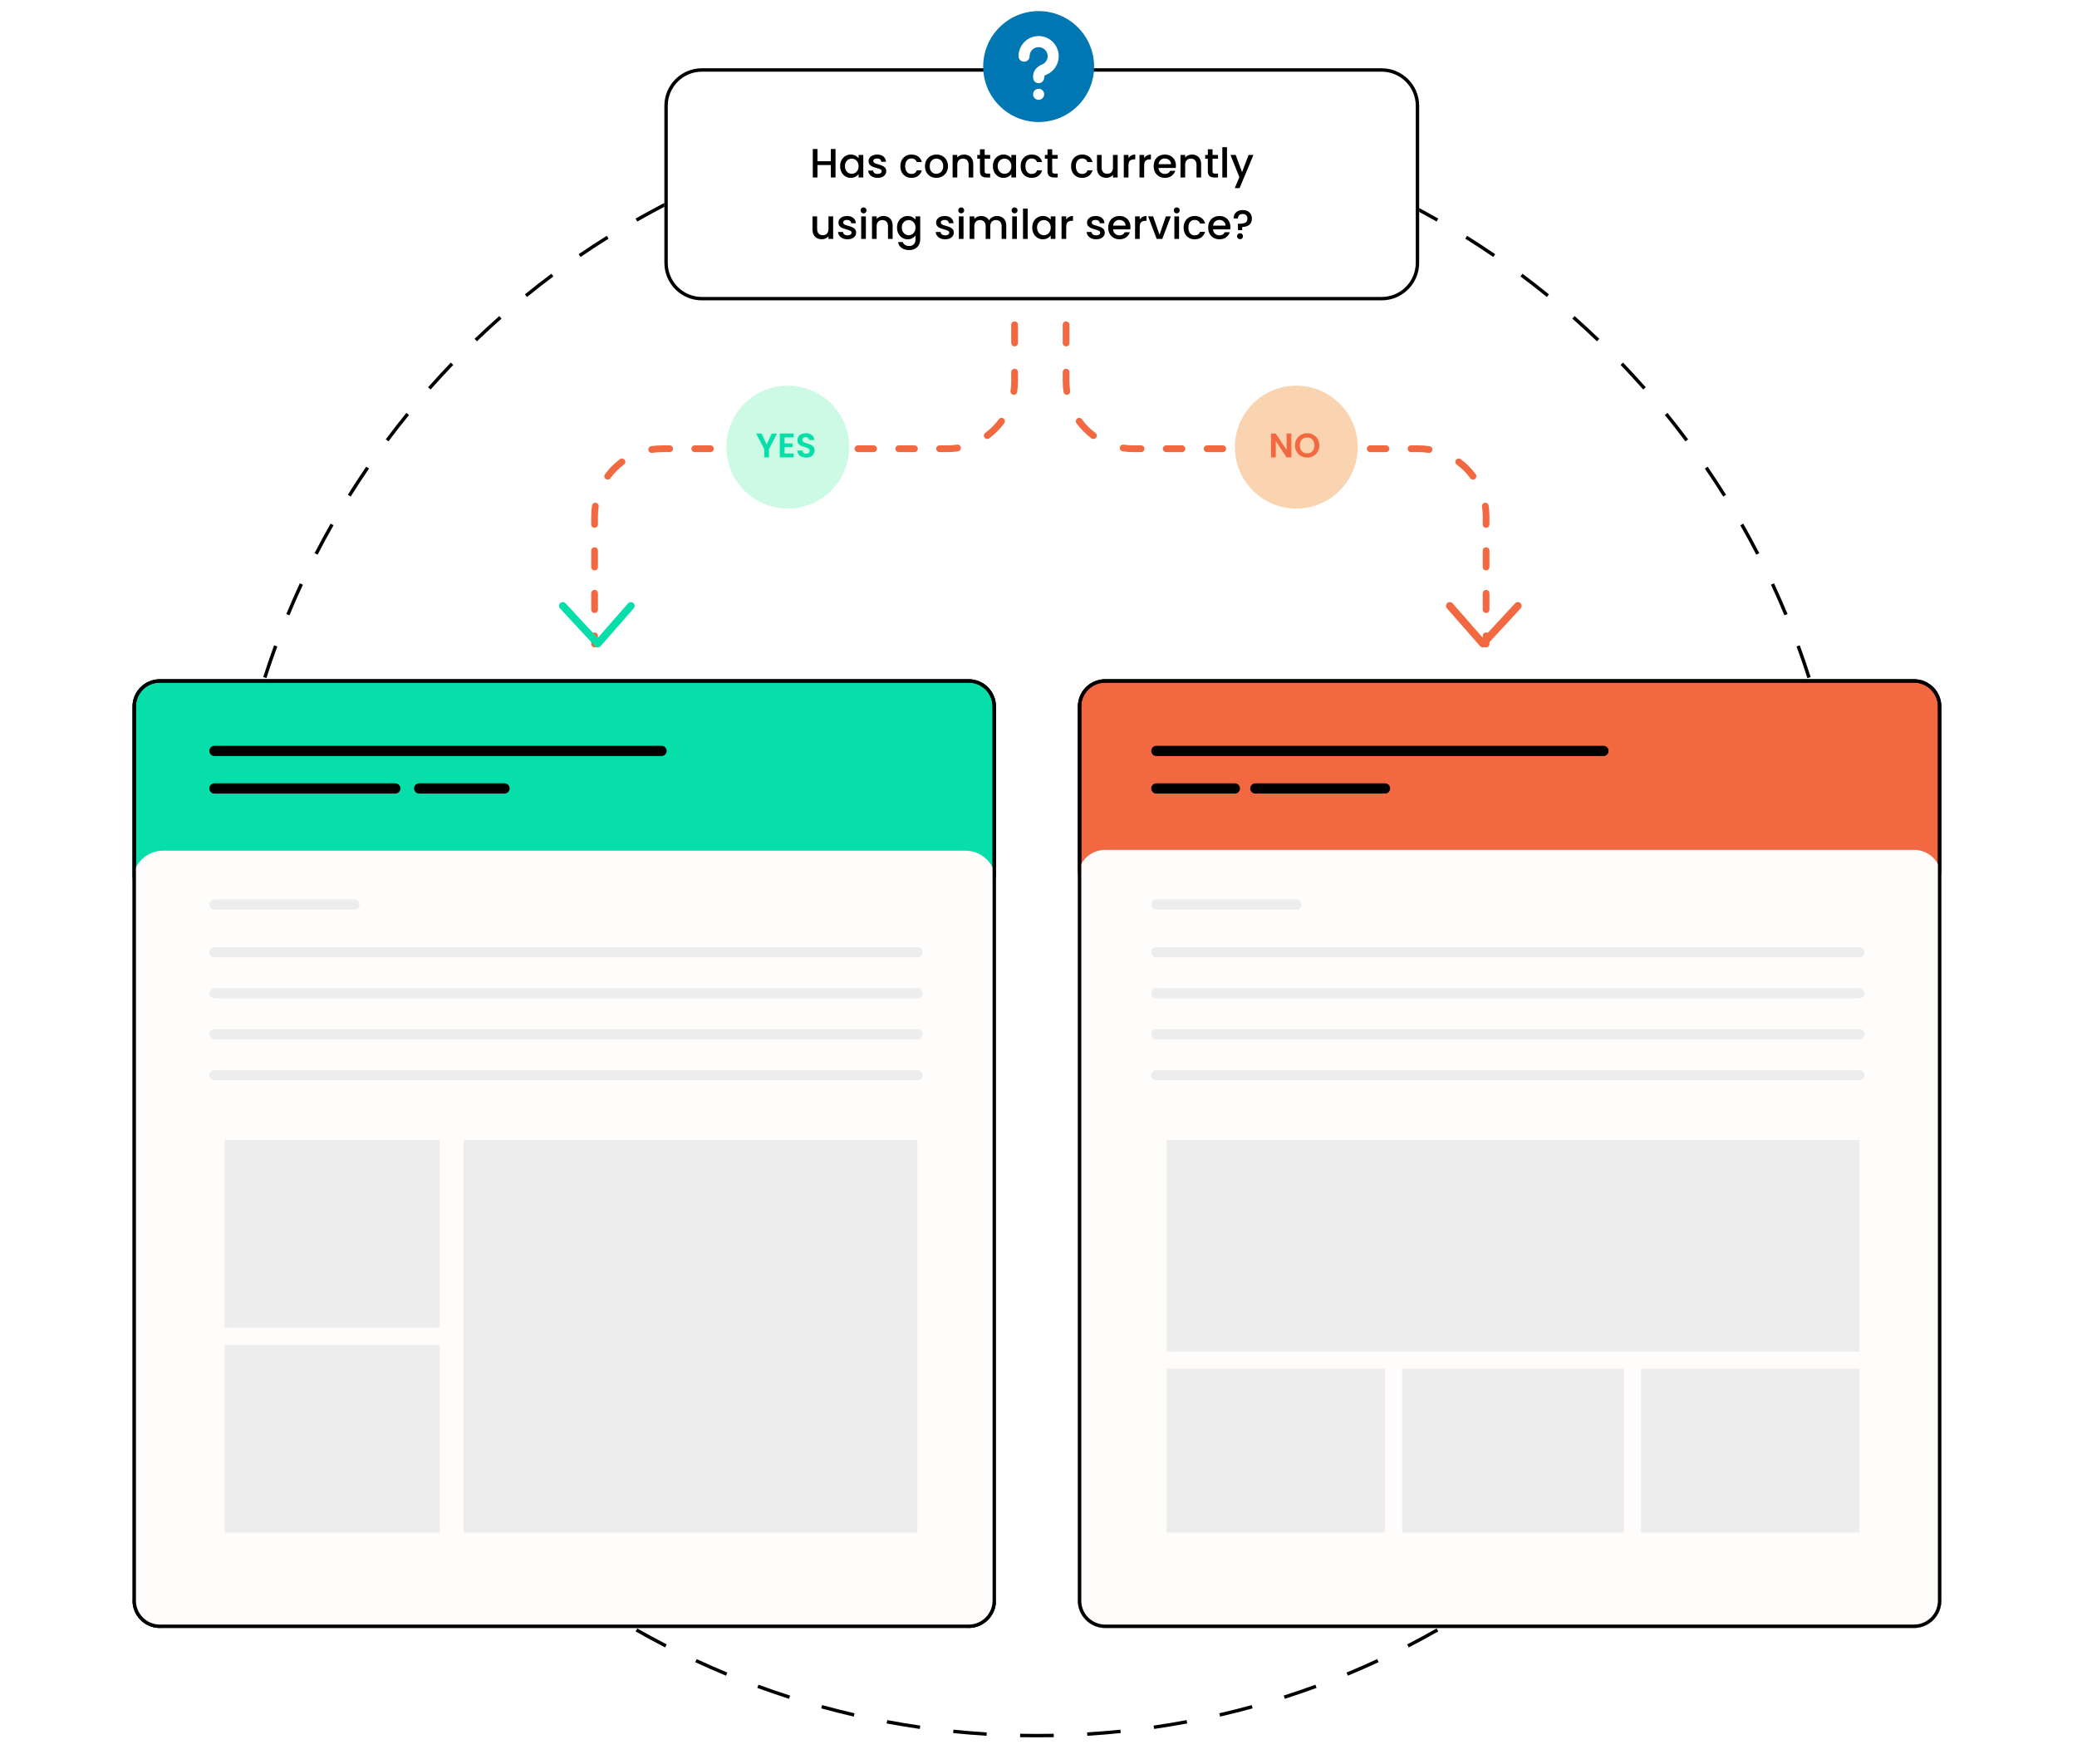 <svg width="550" height="467" viewBox="0 0 550 467" fill="none" xmlns="http://www.w3.org/2000/svg">
<path fill-rule="evenodd" clip-rule="evenodd" d="M489.628 249.372L488.724 249.354C488.754 247.877 488.769 246.396 488.769 244.912C488.769 243.427 488.754 241.946 488.724 240.469L489.628 240.451C489.658 241.934 489.673 243.421 489.673 244.912C489.673 246.402 489.658 247.889 489.628 249.372ZM489.266 231.572L488.364 231.627C488.183 228.672 487.943 225.732 487.643 222.81L488.542 222.718C488.843 225.652 489.085 228.604 489.266 231.572ZM487.452 213.888L486.558 214.017C486.134 211.085 485.651 208.172 485.11 205.279L485.998 205.113C486.542 208.018 487.027 210.943 487.452 213.888ZM484.182 196.409L483.301 196.612C482.637 193.728 481.914 190.867 481.134 188.029L482.006 187.79C482.789 190.64 483.515 193.513 484.182 196.409ZM479.473 179.27L478.612 179.545C477.711 176.729 476.752 173.938 475.739 171.174L476.587 170.863C477.605 173.639 478.567 176.442 479.473 179.27ZM473.352 162.578L472.517 162.924C471.385 160.193 470.197 157.49 468.956 154.817L469.776 154.436C471.022 157.121 472.215 159.835 473.352 162.578ZM465.864 146.451C464.504 143.814 463.091 141.208 461.626 138.635L460.841 139.083C462.299 141.644 463.707 144.239 465.061 146.865L465.864 146.451ZM457.068 131.002L456.302 131.482C454.735 128.977 453.118 126.508 451.453 124.074L452.198 123.564C453.871 126.008 455.495 128.488 457.068 131.002ZM447.026 116.332L446.302 116.873C444.535 114.507 442.72 112.178 440.859 109.889L441.56 109.319C443.429 111.618 445.252 113.956 447.026 116.332ZM435.81 102.537L435.133 103.135C433.178 100.923 431.178 98.752 429.134 96.623L429.786 95.997C431.838 98.135 433.847 100.315 435.81 102.537ZM423.499 89.71L422.874 90.362C420.744 88.318 418.573 86.318 416.361 84.363L416.959 83.686C419.181 85.649 421.361 87.658 423.499 89.71ZM410.177 77.936L409.607 78.638C407.318 76.776 404.989 74.961 402.623 73.194L403.164 72.47C405.54 74.245 407.878 76.067 410.177 77.936ZM395.932 67.298L395.422 68.043C392.988 66.378 390.519 64.761 388.015 63.194L388.494 62.428C391.009 64.001 393.488 65.625 395.932 67.298ZM380.861 57.87L380.413 58.656C377.852 57.197 375.257 55.789 372.631 54.435L373.045 53.632C375.683 54.992 378.288 56.405 380.861 57.87ZM365.06 49.721L364.679 50.54C362.006 49.299 359.303 48.112 356.572 46.979L356.918 46.144C359.661 47.282 362.375 48.474 365.06 49.721ZM348.633 42.909L348.322 43.757C345.558 42.744 342.767 41.786 339.951 40.884L340.226 40.023C343.054 40.929 345.857 41.891 348.633 42.909ZM331.706 37.49L331.467 38.362C328.629 37.582 325.768 36.859 322.884 36.195L323.087 35.314C325.983 35.981 328.857 36.707 331.706 37.49ZM314.383 33.498L314.217 34.386C311.325 33.845 308.411 33.362 305.479 32.938L305.608 32.044C308.553 32.469 311.479 32.954 314.383 33.498ZM296.778 30.954L296.686 31.853C293.764 31.554 290.825 31.313 287.869 31.132L287.924 30.23C290.892 30.412 293.844 30.653 296.778 30.954ZM279.046 29.868L279.027 30.772C277.55 30.742 276.069 30.727 274.585 30.727C273.1 30.727 271.619 30.742 270.142 30.772L270.124 29.868C271.607 29.838 273.094 29.823 274.585 29.823C276.075 29.823 277.562 29.838 279.046 29.868ZM261.245 30.23L261.3 31.132C258.345 31.313 255.405 31.554 252.483 31.853L252.391 30.954C255.326 30.653 258.277 30.412 261.245 30.23ZM243.561 32.044L243.69 32.938C240.758 33.362 237.845 33.845 234.952 34.386L234.786 33.498C237.691 32.954 240.616 32.469 243.561 32.044ZM226.082 35.314L226.285 36.195C223.401 36.859 220.54 37.582 217.702 38.362L217.463 37.49C220.313 36.707 223.186 35.981 226.082 35.314ZM208.943 40.023L209.218 40.884C206.402 41.786 203.612 42.744 200.847 43.757L200.536 42.909C203.312 41.891 206.115 40.929 208.943 40.023ZM192.251 46.144L192.598 46.979C189.866 48.111 187.163 49.299 184.49 50.54L184.109 49.721C186.794 48.474 189.508 47.282 192.251 46.144ZM176.124 53.632C173.487 54.992 170.881 56.405 168.309 57.87L168.756 58.656C171.317 57.197 173.912 55.789 176.538 54.435L176.124 53.632ZM160.675 62.428L161.155 63.194C158.65 64.761 156.181 66.378 153.748 68.043L153.237 67.298C155.681 65.625 158.161 64.001 160.675 62.428ZM146.006 72.47L146.546 73.194C144.18 74.961 141.852 76.776 139.562 78.638L138.992 77.936C141.291 76.067 143.629 74.245 146.006 72.47ZM132.21 83.686L132.808 84.363C130.596 86.318 128.425 88.318 126.296 90.362L125.67 89.71C127.808 87.658 129.988 85.649 132.21 83.686ZM119.383 95.997L120.035 96.623C117.991 98.752 115.991 100.923 114.037 103.135L113.359 102.537C115.322 100.315 117.331 98.135 119.383 95.997ZM107.609 109.319L108.311 109.889C106.449 112.178 104.634 114.507 102.867 116.873L102.143 116.332C103.918 113.956 105.74 111.618 107.609 109.319ZM96.971 123.564L97.716 124.074C96.051 126.508 94.434 128.977 92.868 131.482L92.101 131.002C93.674 128.488 95.298 126.008 96.971 123.564ZM87.543 138.635L88.329 139.083C86.87 141.644 85.463 144.239 84.108 146.865L83.305 146.451C84.665 143.814 86.078 141.208 87.543 138.635ZM79.394 154.436L80.213 154.817C78.972 157.49 77.785 160.193 76.652 162.924L75.817 162.578C76.955 159.835 78.147 157.121 79.394 154.436ZM72.582 170.863L73.43 171.174C72.417 173.938 71.459 176.729 70.557 179.545L69.697 179.27C70.602 176.442 71.564 173.639 72.582 170.863ZM67.163 187.79L68.035 188.029C67.255 190.867 66.532 193.728 65.868 196.612L64.987 196.409C65.655 193.513 66.38 190.639 67.163 187.79ZM63.171 205.113L64.059 205.279C63.518 208.172 63.035 211.085 62.611 214.017L61.717 213.888C62.142 210.943 62.627 208.018 63.171 205.113ZM60.627 222.718L61.526 222.81C61.227 225.732 60.986 228.672 60.805 231.627L59.903 231.572C60.085 228.604 60.326 225.652 60.627 222.718ZM59.541 240.451C59.511 241.934 59.496 243.421 59.496 244.912C59.496 246.402 59.511 247.889 59.541 249.372L60.445 249.354C60.415 247.877 60.4 246.396 60.4 244.912C60.4 243.427 60.415 241.946 60.445 240.469L59.541 240.451ZM59.903 258.251L60.805 258.196C60.986 261.151 61.227 264.091 61.526 267.013L60.627 267.105C60.326 264.171 60.085 261.219 59.903 258.251ZM61.717 275.935L62.611 275.806C63.035 278.738 63.518 281.651 64.059 284.544L63.171 284.71C62.627 281.805 62.142 278.88 61.717 275.935ZM64.987 293.414L65.868 293.211C66.532 296.095 67.255 298.956 68.035 301.794L67.163 302.033C66.38 299.184 65.655 296.31 64.987 293.414ZM69.697 310.553C70.602 313.381 71.564 316.184 72.582 318.96L73.43 318.649C72.417 315.885 71.459 313.094 70.557 310.278L69.697 310.553ZM75.817 327.245L76.652 326.899C77.785 329.63 78.972 332.333 80.213 335.006L79.394 335.387C78.147 332.702 76.955 329.988 75.817 327.245ZM83.305 343.372L84.108 342.958C85.463 345.584 86.87 348.179 88.329 350.74L87.543 351.188C86.078 348.615 84.665 346.009 83.305 343.372ZM92.101 358.821C93.674 361.336 95.298 363.815 96.971 366.259L97.716 365.749C96.051 363.315 94.434 360.846 92.868 358.341L92.101 358.821ZM102.143 373.491L102.867 372.95C104.634 375.316 106.449 377.645 108.311 379.934L107.609 380.504C105.74 378.205 103.918 375.867 102.143 373.491ZM113.359 387.286L114.037 386.688C115.991 388.9 117.991 391.071 120.035 393.201L119.383 393.826C117.331 391.688 115.322 389.508 113.359 387.286ZM125.67 400.113L126.296 399.461C128.425 401.505 130.596 403.505 132.808 405.46L132.21 406.137C129.988 404.174 127.808 402.165 125.67 400.113ZM138.992 411.887L139.562 411.185C141.852 413.047 144.18 414.862 146.546 416.629L146.006 417.353C143.629 415.578 141.291 413.756 138.992 411.887ZM153.237 422.525L153.748 421.78C156.181 423.445 158.65 425.062 161.155 426.629L160.675 427.395C158.161 425.822 155.681 424.198 153.237 422.525ZM168.309 431.953L168.756 431.168C171.317 432.626 173.912 434.034 176.538 435.388L176.124 436.191C173.487 434.831 170.881 433.418 168.309 431.953ZM184.109 440.102L184.49 439.283C187.163 440.524 189.866 441.711 192.597 442.844L192.251 443.679C189.508 442.541 186.794 441.349 184.109 440.102ZM200.536 446.914L200.847 446.066C203.612 447.079 206.402 448.037 209.218 448.939L208.943 449.8C206.115 448.894 203.312 447.932 200.536 446.914ZM217.463 452.333L217.702 451.461C220.54 452.241 223.401 452.964 226.285 453.628L226.082 454.509C223.186 453.841 220.313 453.116 217.463 452.333ZM234.786 456.325L234.952 455.437C237.845 455.978 240.758 456.461 243.69 456.885L243.561 457.779C240.616 457.354 237.691 456.869 234.786 456.325ZM252.391 458.869L252.483 457.97C255.405 458.269 258.345 458.51 261.3 458.691L261.245 459.593C258.277 459.411 255.325 459.17 252.391 458.869ZM270.124 459.955L270.142 459.051C271.619 459.081 273.1 459.096 274.585 459.096C276.069 459.096 277.55 459.081 279.027 459.051L279.046 459.955C277.562 459.985 276.075 460 274.585 460C273.094 460 271.607 459.985 270.124 459.955ZM287.924 459.593L287.869 458.691C290.824 458.51 293.764 458.269 296.686 457.97L296.778 458.869C293.844 459.17 290.892 459.411 287.924 459.593ZM305.608 457.779L305.479 456.885C308.411 456.461 311.325 455.978 314.217 455.437L314.383 456.325C311.478 456.869 308.553 457.354 305.608 457.779ZM323.087 454.509L322.884 453.628C325.768 452.964 328.629 452.241 331.467 451.461L331.706 452.333C328.857 453.116 325.983 453.842 323.087 454.509ZM340.226 449.8C343.054 448.894 345.857 447.932 348.633 446.914L348.322 446.066C345.558 447.079 342.767 448.037 339.951 448.939L340.226 449.8ZM356.918 443.679L356.572 442.844C359.303 441.711 362.006 440.524 364.679 439.283L365.06 440.102C362.375 441.349 359.661 442.541 356.918 443.679ZM373.045 436.191L372.631 435.388C375.257 434.034 377.852 432.626 380.413 431.168L380.861 431.953C378.288 433.418 375.683 434.831 373.045 436.191ZM388.494 427.395L388.015 426.629C390.519 425.062 392.988 423.445 395.422 421.78L395.932 422.525C393.488 424.198 391.009 425.822 388.494 427.395ZM403.164 417.353L402.623 416.629C404.989 414.862 407.318 413.047 409.607 411.185L410.177 411.887C407.878 413.756 405.54 415.578 403.164 417.353ZM416.959 406.137L416.361 405.46C418.573 403.505 420.744 401.505 422.874 399.461L423.499 400.113C421.361 402.165 419.181 404.174 416.959 406.137ZM429.786 393.826L429.134 393.201C431.178 391.071 433.178 388.9 435.133 386.688L435.81 387.286C433.847 389.508 431.838 391.688 429.786 393.826ZM441.56 380.504L440.859 379.934C442.72 377.645 444.535 375.316 446.302 372.95L447.026 373.491C445.252 375.867 443.429 378.205 441.56 380.504ZM452.198 366.259L451.453 365.749C453.118 363.315 454.735 360.846 456.302 358.341L457.068 358.821C455.495 361.336 453.871 363.815 452.198 366.259ZM461.626 351.188L460.841 350.74C462.299 348.179 463.707 345.584 465.061 342.958L465.864 343.372C464.504 346.009 463.091 348.615 461.626 351.188ZM469.776 335.387L468.956 335.006C470.197 332.333 471.385 329.63 472.517 326.899L473.352 327.245C472.215 329.988 471.022 332.702 469.776 335.387ZM476.587 318.96L475.739 318.649C476.752 315.885 477.711 313.094 478.612 310.278L479.473 310.553C478.567 313.381 477.605 316.184 476.587 318.96ZM482.006 302.033L481.134 301.794C481.914 298.956 482.637 296.095 483.301 293.211L484.182 293.414C483.515 296.31 482.789 299.184 482.006 302.033ZM485.998 284.71L485.11 284.544C485.651 281.652 486.134 278.738 486.558 275.806L487.452 275.935C487.027 278.88 486.542 281.805 485.998 284.71ZM488.542 267.105L487.643 267.013C487.943 264.091 488.183 261.151 488.364 258.196L489.266 258.251C489.085 261.219 488.843 264.171 488.542 267.105Z" fill="black"/>
<path fill-rule="evenodd" clip-rule="evenodd" d="M268.671 62.416C268.179 62.416 267.781 62.816 267.781 63.31L267.781 65.722C267.781 66.216 268.179 66.616 268.671 66.616C269.162 66.616 269.561 66.216 269.561 65.722L269.561 63.31C269.561 62.816 269.162 62.416 268.671 62.416ZM268.671 72.55C268.179 72.55 267.781 72.95 267.781 73.443L267.781 78.269C267.781 78.762 268.179 79.162 268.671 79.162C269.162 79.162 269.561 78.762 269.561 78.269L269.561 73.443C269.561 72.95 269.162 72.55 268.671 72.55ZM268.671 85.096C268.179 85.096 267.781 85.496 267.781 85.989L267.781 90.815C267.781 91.308 268.179 91.708 268.671 91.708C269.162 91.708 269.561 91.308 269.561 90.815L269.561 85.989C269.561 85.496 269.162 85.096 268.671 85.096ZM268.671 97.642C268.179 97.642 267.781 98.042 267.781 98.536L267.781 100.948C267.781 101.818 267.716 102.671 267.591 103.504C267.517 103.992 267.852 104.448 268.338 104.521C268.824 104.595 269.277 104.259 269.35 103.771C269.489 102.85 269.561 101.907 269.561 100.948L269.561 98.536C269.561 98.042 269.162 97.642 268.671 97.642ZM265.738 110.82C265.342 110.527 264.785 110.612 264.494 111.009C263.482 112.387 262.267 113.607 260.895 114.623C260.499 114.915 260.415 115.475 260.706 115.872C260.998 116.269 261.555 116.354 261.95 116.061C263.467 114.939 264.808 113.592 265.926 112.069C266.218 111.672 266.133 111.113 265.738 110.82ZM254.434 118.483C254.36 117.995 253.907 117.659 253.421 117.733C252.591 117.858 251.741 117.924 250.876 117.924L248.798 117.924C248.306 117.924 247.908 118.324 247.908 118.817C247.908 119.311 248.306 119.711 248.798 119.711L250.876 119.711C251.83 119.711 252.769 119.639 253.687 119.5C254.173 119.426 254.507 118.971 254.434 118.483ZM243.039 118.817C243.039 118.324 242.64 117.924 242.149 117.924L237.993 117.924C237.502 117.924 237.104 118.324 237.104 118.817C237.104 119.311 237.502 119.711 237.993 119.711L242.149 119.711C242.64 119.711 243.039 119.311 243.039 118.817ZM232.234 118.817C232.234 118.324 231.836 117.924 231.345 117.924L227.189 117.924C226.698 117.924 226.299 118.324 226.299 118.817C226.299 119.311 226.698 119.711 227.189 119.711L231.345 119.711C231.836 119.711 232.234 119.311 232.234 118.817ZM221.43 118.817C221.43 118.324 221.032 117.924 220.54 117.924L216.385 117.924C215.894 117.924 215.495 118.324 215.495 118.817C215.495 119.311 215.894 119.711 216.385 119.711L220.54 119.711C221.032 119.711 221.43 119.311 221.43 118.817ZM210.626 118.817C210.626 118.324 210.228 117.924 209.736 117.924L205.581 117.924C205.089 117.924 204.691 118.324 204.691 118.817C204.691 119.311 205.089 119.711 205.581 119.711L209.736 119.711C210.228 119.711 210.626 119.311 210.626 118.817ZM199.822 118.817C199.822 118.324 199.423 117.924 198.932 117.924L194.776 117.924C194.285 117.924 193.887 118.324 193.887 118.817C193.887 119.311 194.285 119.711 194.776 119.711L198.932 119.711C199.423 119.711 199.822 119.311 199.822 118.817ZM189.017 118.817C189.017 118.324 188.619 117.924 188.128 117.924L183.972 117.924C183.481 117.924 183.082 118.324 183.082 118.817C183.082 119.311 183.481 119.711 183.972 119.711L188.128 119.711C188.619 119.711 189.017 119.311 189.017 118.817ZM178.213 118.817C178.213 118.324 177.815 117.924 177.323 117.924L175.246 117.924C174.291 117.924 173.352 117.996 172.434 118.135C171.949 118.208 171.614 118.664 171.687 119.152C171.761 119.64 172.214 119.975 172.7 119.902C173.53 119.776 174.38 119.711 175.246 119.711L177.323 119.711C177.815 119.711 178.213 119.311 178.213 118.817ZM165.415 121.762C165.123 121.365 164.566 121.281 164.171 121.573C162.654 122.696 161.313 124.043 160.195 125.565C159.904 125.962 159.988 126.522 160.383 126.815C160.779 127.107 161.336 127.023 161.628 126.625C162.639 125.247 163.854 124.028 165.226 123.012C165.622 122.719 165.706 122.16 165.415 121.762ZM157.783 133.113C157.297 133.04 156.844 133.375 156.771 133.863C156.632 134.785 156.561 135.727 156.561 136.686L156.561 138.855C156.561 139.349 156.959 139.749 157.45 139.749C157.942 139.749 158.34 139.349 158.34 138.855L158.34 136.686C158.34 135.817 158.405 134.963 158.53 134.13C158.604 133.642 158.269 133.187 157.783 133.113ZM157.45 144.903C156.959 144.903 156.561 145.303 156.561 145.796L156.561 150.134C156.561 150.627 156.959 151.027 157.45 151.027C157.942 151.027 158.34 150.627 158.34 150.134L158.34 145.796C158.34 145.303 157.942 144.903 157.45 144.903ZM157.45 156.181C156.959 156.181 156.561 156.581 156.561 157.075L156.561 161.413C156.561 161.906 156.959 162.306 157.45 162.306C157.942 162.306 158.34 161.906 158.34 161.413L158.34 157.075C158.34 156.581 157.942 156.181 157.45 156.181ZM157.45 167.46C156.959 167.46 156.561 167.86 156.561 168.354L156.561 170.523C156.561 171.016 156.959 171.416 157.45 171.416C157.942 171.416 158.34 171.016 158.34 170.523L158.34 168.354C158.34 167.86 157.942 167.46 157.45 167.46Z" fill="#F26941"/>
<path d="M149.035 160.416L158.292 170.416L167.061 160.416" stroke="#07DEAA" stroke-width="2" stroke-linecap="round" stroke-linejoin="round"/>
<path fill-rule="evenodd" clip-rule="evenodd" d="M282.303 62.416C282.794 62.416 283.193 62.816 283.193 63.31L283.193 65.722C283.193 66.216 282.794 66.616 282.303 66.616C281.811 66.616 281.413 66.216 281.413 65.722L281.413 63.31C281.413 62.816 281.811 62.416 282.303 62.416ZM282.303 72.55C282.794 72.55 283.193 72.95 283.193 73.443L283.193 78.269C283.193 78.762 282.794 79.162 282.303 79.162C281.811 79.162 281.413 78.762 281.413 78.269L281.413 73.443C281.413 72.95 281.811 72.55 282.303 72.55ZM282.303 85.096C282.794 85.096 283.193 85.496 283.193 85.989L283.193 90.815C283.193 91.308 282.794 91.708 282.303 91.708C281.811 91.708 281.413 91.308 281.413 90.815L281.413 85.989C281.413 85.496 281.811 85.096 282.303 85.096ZM282.303 97.642C282.794 97.642 283.193 98.042 283.193 98.536L283.193 100.948C283.193 101.818 283.258 102.671 283.383 103.504C283.456 103.992 283.122 104.448 282.636 104.521C282.15 104.595 281.697 104.259 281.623 103.771C281.485 102.85 281.413 101.907 281.413 100.948L281.413 98.536C281.413 98.042 281.811 97.642 282.303 97.642ZM285.236 110.82C285.632 110.527 286.189 110.612 286.48 111.009C287.492 112.387 288.706 113.607 290.079 114.623C290.474 114.915 290.559 115.475 290.267 115.872C289.976 116.269 289.419 116.354 289.023 116.061C287.507 114.939 286.165 113.592 285.048 112.069C284.756 111.672 284.84 111.113 285.236 110.82ZM296.54 118.483C296.613 117.995 297.067 117.659 297.553 117.733C298.382 117.858 299.232 117.924 300.098 117.924L302.176 117.924C302.667 117.924 303.066 118.324 303.066 118.817C303.066 119.311 302.667 119.711 302.176 119.711L300.098 119.711C299.143 119.711 298.204 119.639 297.287 119.5C296.801 119.426 296.467 118.971 296.54 118.483ZM307.935 118.817C307.935 118.324 308.333 117.924 308.825 117.924L312.98 117.924C313.472 117.924 313.87 118.324 313.87 118.817C313.87 119.311 313.472 119.711 312.98 119.711L308.825 119.711C308.333 119.711 307.935 119.311 307.935 118.817ZM318.739 118.817C318.739 118.324 319.138 117.924 319.629 117.924L323.784 117.924C324.276 117.924 324.674 118.324 324.674 118.817C324.674 119.311 324.276 119.711 323.784 119.711L319.629 119.711C319.138 119.711 318.739 119.311 318.739 118.817ZM329.543 118.817C329.543 118.324 329.942 117.924 330.433 117.924L334.589 117.924C335.08 117.924 335.478 118.324 335.478 118.817C335.478 119.311 335.08 119.711 334.589 119.711L330.433 119.711C329.942 119.711 329.543 119.311 329.543 118.817ZM340.348 118.817C340.348 118.324 340.746 117.924 341.237 117.924L345.393 117.924C345.884 117.924 346.283 118.324 346.283 118.817C346.283 119.311 345.884 119.711 345.393 119.711L341.237 119.711C340.746 119.711 340.348 119.311 340.348 118.817ZM351.152 118.817C351.152 118.324 351.55 117.924 352.042 117.924L356.197 117.924C356.689 117.924 357.087 118.324 357.087 118.817C357.087 119.311 356.689 119.711 356.197 119.711L352.042 119.711C351.55 119.711 351.152 119.311 351.152 118.817ZM361.956 118.817C361.956 118.324 362.355 117.924 362.846 117.924L367.002 117.924C367.493 117.924 367.891 118.324 367.891 118.817C367.891 119.311 367.493 119.711 367.002 119.711L362.846 119.711C362.355 119.711 361.956 119.311 361.956 118.817ZM372.761 118.817C372.761 118.324 373.159 117.924 373.65 117.924L375.728 117.924C376.683 117.924 377.622 117.996 378.539 118.135C379.025 118.208 379.359 118.664 379.286 119.152C379.213 119.64 378.759 119.975 378.274 119.902C377.444 119.776 376.594 119.711 375.728 119.711L373.65 119.711C373.159 119.711 372.761 119.311 372.761 118.817ZM385.559 121.762C385.85 121.365 386.407 121.281 386.803 121.573C388.32 122.696 389.661 124.043 390.779 125.565C391.07 125.962 390.986 126.522 390.59 126.815C390.195 127.107 389.638 127.023 389.346 126.625C388.334 125.247 387.12 124.028 385.747 123.012C385.352 122.719 385.267 122.16 385.559 121.762ZM393.19 133.113C393.676 133.04 394.13 133.375 394.203 133.863C394.341 134.785 394.413 135.727 394.413 136.686L394.413 138.855C394.413 139.349 394.015 139.749 393.523 139.749C393.032 139.749 392.634 139.349 392.634 138.855L392.634 136.686C392.634 135.817 392.569 134.963 392.443 134.13C392.37 133.642 392.704 133.187 393.19 133.113ZM393.523 144.903C394.015 144.903 394.413 145.303 394.413 145.796L394.413 150.134C394.413 150.627 394.015 151.027 393.523 151.027C393.032 151.027 392.634 150.627 392.634 150.134L392.634 145.796C392.634 145.303 393.032 144.903 393.523 144.903ZM393.523 156.181C394.015 156.181 394.413 156.581 394.413 157.075L394.413 161.413C394.413 161.906 394.015 162.306 393.523 162.306C393.032 162.306 392.634 161.906 392.634 161.413L392.634 157.075C392.634 156.581 393.032 156.181 393.523 156.181ZM393.523 167.46C394.015 167.46 394.413 167.86 394.413 168.354L394.413 170.523C394.413 171.016 394.015 171.416 393.523 171.416C393.032 171.416 392.634 171.016 392.634 170.523L392.634 168.354C392.634 167.86 393.032 167.46 393.523 167.46Z" fill="#F26941"/>
<path d="M401.938 160.416L392.682 170.416L383.913 160.416" stroke="#F26941" stroke-width="2" stroke-linecap="round" stroke-linejoin="round"/>
<g filter="url(#filter0_d_7_18712)">
<path d="M285.426 187.073C285.426 183.08 288.663 179.843 292.656 179.843H506.84C510.833 179.843 514.07 183.08 514.07 187.073V423.815C514.07 427.808 510.833 431.045 506.84 431.045H292.656C288.663 431.045 285.426 427.808 285.426 423.815V187.073Z" fill="#F26941"/>
<path fill-rule="evenodd" clip-rule="evenodd" d="M506.84 180.747H292.656C289.162 180.747 286.33 183.579 286.33 187.073V423.815C286.33 427.309 289.162 430.141 292.656 430.141H506.84C510.334 430.141 513.167 427.309 513.167 423.815V187.073C513.167 183.579 510.334 180.747 506.84 180.747ZM292.656 179.843C288.663 179.843 285.426 183.08 285.426 187.073V423.815C285.426 427.808 288.663 431.045 292.656 431.045H506.84C510.833 431.045 514.07 427.808 514.07 423.815V187.073C514.07 183.08 510.833 179.843 506.84 179.843H292.656Z" fill="black"/>
<path d="M285.426 232.26C285.426 228.267 288.663 225.03 292.656 225.03H506.84C510.833 225.03 514.07 228.267 514.07 232.26V423.852C514.07 427.845 510.833 431.081 506.84 431.081H292.656C288.663 431.081 285.426 427.845 285.426 423.852V232.26Z" fill="#FEFDFC"/>
<path fill-rule="evenodd" clip-rule="evenodd" d="M506.84 180.747H292.656C289.162 180.747 286.33 183.579 286.33 187.073V423.815C286.33 427.309 289.162 430.141 292.656 430.141H506.84C510.334 430.141 513.167 427.309 513.167 423.815V187.073C513.167 183.579 510.334 180.747 506.84 180.747ZM292.656 179.843C288.663 179.843 285.426 183.08 285.426 187.073V423.815C285.426 427.808 288.663 431.045 292.656 431.045H506.84C510.833 431.045 514.07 427.808 514.07 423.815V187.073C514.07 183.08 510.833 179.843 506.84 179.843H292.656Z" fill="black"/>
</g>
<path fill-rule="evenodd" clip-rule="evenodd" d="M304.857 198.822C304.857 198.073 305.464 197.466 306.213 197.466H424.602C425.351 197.466 425.958 198.073 425.958 198.822C425.958 199.57 425.351 200.177 424.602 200.177H306.213C305.464 200.177 304.857 199.57 304.857 198.822Z" fill="black"/>
<path fill-rule="evenodd" clip-rule="evenodd" d="M304.857 239.49C304.857 238.741 305.464 238.134 306.213 238.134H343.266C344.015 238.134 344.622 238.741 344.622 239.49C344.622 240.238 344.015 240.845 343.266 240.845H306.213C305.464 240.845 304.857 240.238 304.857 239.49Z" fill="#EDEDED"/>
<path fill-rule="evenodd" clip-rule="evenodd" d="M304.857 252.142C304.857 251.394 305.464 250.787 306.213 250.787H492.382C493.131 250.787 493.738 251.394 493.738 252.142C493.738 252.891 493.131 253.498 492.382 253.498H306.213C305.464 253.498 304.857 252.891 304.857 252.142Z" fill="#EDEDED"/>
<path fill-rule="evenodd" clip-rule="evenodd" d="M304.857 262.987C304.857 262.238 305.464 261.631 306.213 261.631H492.382C493.131 261.631 493.738 262.238 493.738 262.987C493.738 263.735 493.131 264.342 492.382 264.342H306.213C305.464 264.342 304.857 263.735 304.857 262.987Z" fill="#EDEDED"/>
<path fill-rule="evenodd" clip-rule="evenodd" d="M304.857 273.832C304.857 273.083 305.464 272.476 306.213 272.476H492.382C493.131 272.476 493.738 273.083 493.738 273.832C493.738 274.58 493.131 275.187 492.382 275.187H306.213C305.464 275.187 304.857 274.58 304.857 273.832Z" fill="#EDEDED"/>
<path fill-rule="evenodd" clip-rule="evenodd" d="M304.857 284.676C304.857 283.928 305.464 283.321 306.213 283.321H492.382C493.131 283.321 493.738 283.928 493.738 284.676C493.738 285.425 493.131 286.032 492.382 286.032H306.213C305.464 286.032 304.857 285.425 304.857 284.676Z" fill="#EDEDED"/>
<path fill-rule="evenodd" clip-rule="evenodd" d="M304.857 208.763C304.857 208.014 305.464 207.407 306.213 207.407H326.999C327.748 207.407 328.354 208.014 328.354 208.763C328.354 209.511 327.748 210.118 326.999 210.118H306.213C305.464 210.118 304.857 209.511 304.857 208.763Z" fill="black"/>
<path fill-rule="evenodd" clip-rule="evenodd" d="M331.066 208.763C331.066 208.014 331.673 207.407 332.422 207.407L366.764 207.407C367.513 207.407 368.119 208.014 368.119 208.763C368.119 209.511 367.513 210.118 366.764 210.118L332.422 210.118C331.673 210.118 331.066 209.511 331.066 208.763Z" fill="black"/>
<path d="M308.926 301.847H492.384V357.879H308.926V301.847Z" fill="#EDEDED"/>
<path d="M308.926 362.397H366.765V405.777H308.926V362.397Z" fill="#EDEDED"/>
<path d="M371.283 362.397H430.026V405.777H371.283V362.397Z" fill="#EDEDED"/>
<path d="M434.543 362.397H492.382V405.777H434.543V362.397Z" fill="#EDEDED"/>
<g filter="url(#filter1_d_7_18712)">
<path d="M35.094 187.073C35.094 183.08 38.331 179.843 42.324 179.843H256.508C260.501 179.843 263.738 183.08 263.738 187.073V423.814C263.738 427.807 260.501 431.044 256.508 431.044H42.324C38.331 431.044 35.094 427.807 35.094 423.814V187.073Z" fill="#07DEAA"/>
<path fill-rule="evenodd" clip-rule="evenodd" d="M256.508 180.747H42.324C38.83 180.747 35.998 183.579 35.998 187.073V423.814C35.998 427.308 38.83 430.14 42.324 430.14H256.508C260.002 430.14 262.835 427.308 262.835 423.814V187.073C262.835 183.579 260.002 180.747 256.508 180.747ZM42.324 179.843C38.331 179.843 35.094 183.08 35.094 187.073V423.814C35.094 427.807 38.331 431.044 42.324 431.044H256.508C260.501 431.044 263.738 427.807 263.738 423.814V187.073C263.738 183.08 260.501 179.843 256.508 179.843H42.324Z" fill="black"/>
<path d="M35.094 233.368C35.094 228.876 38.735 225.234 43.227 225.234H255.605C260.097 225.234 263.738 228.876 263.738 233.368V422.947C263.738 427.439 260.097 431.081 255.605 431.081H43.227C38.735 431.081 35.094 427.439 35.094 422.947V233.368Z" fill="#FEFDFC"/>
<path fill-rule="evenodd" clip-rule="evenodd" d="M256.508 180.747H42.324C38.83 180.747 35.998 183.579 35.998 187.073V423.814C35.998 427.308 38.83 430.14 42.324 430.14H256.508C260.002 430.14 262.835 427.308 262.835 423.814V187.073C262.835 183.579 260.002 180.747 256.508 180.747ZM42.324 179.843C38.331 179.843 35.094 183.08 35.094 187.073V423.814C35.094 427.807 38.331 431.044 42.324 431.044H256.508C260.501 431.044 263.738 427.807 263.738 423.814V187.073C263.738 183.08 260.501 179.843 256.508 179.843H42.324Z" fill="black"/>
</g>
<path fill-rule="evenodd" clip-rule="evenodd" d="M55.429 198.821C55.429 198.073 56.036 197.466 56.784 197.466H175.173C175.922 197.466 176.529 198.073 176.529 198.821C176.529 199.57 175.922 200.177 175.173 200.177H56.784C56.036 200.177 55.429 199.57 55.429 198.821Z" fill="black"/>
<path fill-rule="evenodd" clip-rule="evenodd" d="M55.429 239.489C55.429 238.741 56.036 238.134 56.784 238.134H93.837C94.586 238.134 95.193 238.741 95.193 239.489C95.193 240.238 94.586 240.845 93.837 240.845H56.784C56.036 240.845 55.429 240.238 55.429 239.489Z" fill="#EDEDED"/>
<path fill-rule="evenodd" clip-rule="evenodd" d="M55.429 252.141C55.429 251.393 56.036 250.786 56.784 250.786H242.953C243.702 250.786 244.309 251.393 244.309 252.141C244.309 252.89 243.702 253.497 242.953 253.497H56.784C56.036 253.497 55.429 252.89 55.429 252.141Z" fill="#EDEDED"/>
<path fill-rule="evenodd" clip-rule="evenodd" d="M55.429 262.986C55.429 262.238 56.036 261.631 56.784 261.631H242.953C243.702 261.631 244.309 262.238 244.309 262.986C244.309 263.735 243.702 264.342 242.953 264.342H56.784C56.036 264.342 55.429 263.735 55.429 262.986Z" fill="#EDEDED"/>
<path fill-rule="evenodd" clip-rule="evenodd" d="M55.429 273.831C55.429 273.083 56.036 272.476 56.784 272.476H242.953C243.702 272.476 244.309 273.083 244.309 273.831C244.309 274.58 243.702 275.187 242.953 275.187H56.784C56.036 275.187 55.429 274.58 55.429 273.831Z" fill="#EDEDED"/>
<path fill-rule="evenodd" clip-rule="evenodd" d="M55.429 284.676C55.429 283.927 56.036 283.321 56.784 283.321H242.953C243.702 283.321 244.309 283.927 244.309 284.676C244.309 285.425 243.702 286.032 242.953 286.032H56.784C56.036 286.032 55.429 285.425 55.429 284.676Z" fill="#EDEDED"/>
<path fill-rule="evenodd" clip-rule="evenodd" d="M55.429 208.762C55.429 208.013 56.036 207.406 56.784 207.406H104.682C105.431 207.406 106.038 208.013 106.038 208.762C106.038 209.511 105.431 210.118 104.682 210.118H56.784C56.036 210.118 55.429 209.511 55.429 208.762Z" fill="black"/>
<path fill-rule="evenodd" clip-rule="evenodd" d="M109.652 208.762C109.652 208.013 110.259 207.406 111.008 207.406H133.601C134.35 207.406 134.957 208.013 134.957 208.762C134.957 209.511 134.35 210.118 133.601 210.118H111.008C110.259 210.118 109.652 209.511 109.652 208.762Z" fill="black"/>
<path d="M59.496 301.847H116.431V351.552H59.496V301.847Z" fill="#EDEDED"/>
<path d="M59.496 356.071H116.431V405.776H59.496V356.071Z" fill="#EDEDED"/>
<path d="M122.757 301.847H242.953V405.776H122.757V301.847Z" fill="#EDEDED"/>
<path d="M175.929 28.015C175.929 22.525 180.379 18.075 185.87 18.075H365.862C371.352 18.075 375.803 22.525 375.803 28.015V69.587C375.803 75.078 371.352 79.528 365.862 79.528H185.87C180.379 79.528 175.929 75.078 175.929 69.587V28.015Z" fill="white"/>
<path fill-rule="evenodd" clip-rule="evenodd" d="M365.862 18.978H185.87C180.879 18.978 176.832 23.024 176.832 28.015V69.587C176.832 74.578 180.879 78.625 185.87 78.625H365.862C370.853 78.625 374.899 74.578 374.899 69.587V28.015C374.899 23.024 370.853 18.978 365.862 18.978ZM185.87 18.075C180.379 18.075 175.929 22.525 175.929 28.015V69.587C175.929 75.078 180.379 79.528 185.87 79.528H365.862C371.352 79.528 375.803 75.078 375.803 69.587V28.015C375.803 22.525 371.352 18.075 365.862 18.075H185.87Z" fill="black"/>
<path d="M329.065 55.616C329.802 55.616 330.391 55.818 330.832 56.223C331.281 56.628 331.505 57.181 331.505 57.882C331.505 58.612 331.274 59.162 330.811 59.531C330.348 59.899 329.734 60.084 328.967 60.084L328.924 60.941H327.85L327.796 59.238H328.154C328.855 59.238 329.39 59.144 329.759 58.956C330.135 58.768 330.323 58.41 330.323 57.882C330.323 57.499 330.211 57.199 329.987 56.982C329.77 56.765 329.466 56.657 329.076 56.657C328.685 56.657 328.378 56.762 328.154 56.971C327.93 57.181 327.818 57.474 327.818 57.85H326.657C326.657 57.416 326.755 57.029 326.95 56.689C327.145 56.35 327.424 56.086 327.785 55.898C328.154 55.71 328.58 55.616 329.065 55.616ZM328.371 63.337C328.147 63.337 327.959 63.261 327.807 63.109C327.655 62.958 327.579 62.77 327.579 62.546C327.579 62.321 327.655 62.133 327.807 61.982C327.959 61.83 328.147 61.754 328.371 61.754C328.588 61.754 328.772 61.83 328.924 61.982C329.076 62.133 329.152 62.321 329.152 62.546C329.152 62.77 329.076 62.958 328.924 63.109C328.772 63.261 328.588 63.337 328.371 63.337Z" fill="black"/>
<path d="M325.819 60.127C325.819 60.351 325.805 60.554 325.776 60.734H321.21C321.247 61.212 321.424 61.595 321.742 61.884C322.06 62.173 322.45 62.318 322.913 62.318C323.578 62.318 324.048 62.039 324.323 61.483H325.657C325.476 62.032 325.147 62.484 324.67 62.838C324.2 63.185 323.614 63.359 322.913 63.359C322.342 63.359 321.828 63.232 321.373 62.979C320.925 62.719 320.571 62.358 320.31 61.895C320.057 61.425 319.931 60.883 319.931 60.268C319.931 59.654 320.054 59.115 320.299 58.652C320.552 58.182 320.903 57.821 321.351 57.568C321.807 57.315 322.327 57.188 322.913 57.188C323.477 57.188 323.979 57.311 324.42 57.557C324.861 57.803 325.205 58.15 325.451 58.598C325.696 59.039 325.819 59.549 325.819 60.127ZM324.529 59.737C324.522 59.281 324.359 58.916 324.041 58.641C323.723 58.367 323.329 58.229 322.859 58.229C322.432 58.229 322.067 58.367 321.763 58.641C321.46 58.909 321.279 59.274 321.221 59.737H324.529Z" fill="black"/>
<path d="M313.429 60.268C313.429 59.654 313.552 59.115 313.797 58.652C314.05 58.182 314.398 57.821 314.839 57.568C315.28 57.315 315.786 57.188 316.357 57.188C317.08 57.188 317.676 57.362 318.146 57.709C318.623 58.049 318.945 58.537 319.111 59.173H317.777C317.669 58.876 317.496 58.645 317.257 58.479C317.018 58.312 316.718 58.229 316.357 58.229C315.851 58.229 315.446 58.41 315.142 58.772C314.846 59.126 314.698 59.625 314.698 60.268C314.698 60.912 314.846 61.414 315.142 61.776C315.446 62.137 315.851 62.318 316.357 62.318C317.073 62.318 317.546 62.003 317.777 61.374H319.111C318.938 61.982 318.613 62.466 318.135 62.828C317.658 63.182 317.065 63.359 316.357 63.359C315.786 63.359 315.28 63.232 314.839 62.979C314.398 62.719 314.05 62.358 313.797 61.895C313.552 61.425 313.429 60.883 313.429 60.268Z" fill="black"/>
<path d="M311.612 56.495C311.388 56.495 311.2 56.419 311.048 56.267C310.896 56.115 310.82 55.927 310.82 55.703C310.82 55.479 310.896 55.291 311.048 55.139C311.2 54.987 311.388 54.911 311.612 54.911C311.829 54.911 312.013 54.987 312.165 55.139C312.317 55.291 312.393 55.479 312.393 55.703C312.393 55.927 312.317 56.115 312.165 56.267C312.013 56.419 311.829 56.495 311.612 56.495ZM312.219 57.286V63.262H310.983V57.286H312.219Z" fill="black"/>
<path d="M307.044 62.155L308.736 57.286H310.048L307.771 63.262H306.296L304.029 57.286H305.352L307.044 62.155Z" fill="black"/>
<path d="M301.808 58.153C301.988 57.85 302.227 57.615 302.523 57.449C302.827 57.275 303.185 57.188 303.597 57.188V58.468H303.282C302.798 58.468 302.429 58.591 302.176 58.837C301.931 59.083 301.808 59.509 301.808 60.116V63.261H300.571V57.286H301.808V58.153Z" fill="black"/>
<path d="M299.355 60.127C299.355 60.351 299.34 60.554 299.311 60.734H294.746C294.782 61.212 294.959 61.595 295.277 61.884C295.595 62.173 295.985 62.318 296.448 62.318C297.113 62.318 297.583 62.039 297.858 61.483H299.192C299.011 62.032 298.682 62.484 298.205 62.838C297.735 63.185 297.149 63.359 296.448 63.359C295.877 63.359 295.364 63.232 294.908 62.979C294.46 62.719 294.106 62.358 293.845 61.895C293.592 61.425 293.466 60.883 293.466 60.268C293.466 59.654 293.589 59.115 293.835 58.652C294.088 58.182 294.438 57.821 294.886 57.568C295.342 57.315 295.863 57.188 296.448 57.188C297.012 57.188 297.515 57.311 297.956 57.557C298.397 57.803 298.74 58.15 298.986 58.598C299.232 59.039 299.355 59.549 299.355 60.127ZM298.064 59.737C298.057 59.281 297.894 58.916 297.576 58.641C297.258 58.367 296.864 58.229 296.394 58.229C295.967 58.229 295.602 58.367 295.299 58.641C294.995 58.909 294.814 59.274 294.756 59.737H298.064Z" fill="black"/>
<path d="M290.254 63.359C289.784 63.359 289.361 63.276 288.985 63.109C288.617 62.936 288.324 62.705 288.107 62.415C287.89 62.119 287.774 61.79 287.76 61.428H289.039C289.061 61.682 289.18 61.895 289.397 62.068C289.621 62.235 289.9 62.318 290.232 62.318C290.579 62.318 290.847 62.253 291.035 62.123C291.23 61.985 291.328 61.812 291.328 61.602C291.328 61.378 291.219 61.212 291.002 61.103C290.793 60.995 290.457 60.876 289.994 60.745C289.546 60.622 289.18 60.503 288.898 60.387C288.617 60.272 288.371 60.095 288.161 59.856C287.959 59.617 287.857 59.303 287.857 58.913C287.857 58.594 287.951 58.305 288.139 58.045C288.327 57.778 288.595 57.568 288.942 57.416C289.296 57.264 289.701 57.188 290.156 57.188C290.836 57.188 291.382 57.362 291.794 57.709C292.213 58.049 292.437 58.515 292.466 59.108H291.23C291.208 58.84 291.1 58.627 290.905 58.468C290.71 58.309 290.446 58.229 290.113 58.229C289.788 58.229 289.538 58.291 289.365 58.414C289.191 58.537 289.105 58.699 289.105 58.902C289.105 59.061 289.162 59.194 289.278 59.303C289.394 59.411 289.535 59.498 289.701 59.563C289.867 59.621 290.113 59.697 290.438 59.791C290.872 59.907 291.226 60.026 291.501 60.149C291.783 60.264 292.025 60.438 292.228 60.669C292.43 60.901 292.535 61.208 292.542 61.591C292.542 61.931 292.448 62.235 292.26 62.502C292.072 62.77 291.805 62.979 291.458 63.131C291.118 63.283 290.717 63.359 290.254 63.359Z" fill="black"/>
<path d="M282.341 58.153C282.522 57.85 282.76 57.615 283.057 57.449C283.36 57.275 283.718 57.188 284.13 57.188V58.468H283.816C283.331 58.468 282.963 58.591 282.71 58.837C282.464 59.083 282.341 59.509 282.341 60.116V63.261H281.104V57.286H282.341V58.153Z" fill="black"/>
<path d="M273.343 60.246C273.343 59.646 273.466 59.115 273.711 58.652C273.965 58.19 274.304 57.832 274.731 57.579C275.165 57.318 275.642 57.188 276.162 57.188C276.632 57.188 277.041 57.282 277.388 57.47C277.742 57.651 278.024 57.879 278.234 58.153V57.286H279.481V63.261H278.234V62.372C278.024 62.654 277.739 62.889 277.377 63.077C277.016 63.265 276.603 63.359 276.141 63.359C275.627 63.359 275.157 63.229 274.731 62.968C274.304 62.701 273.965 62.332 273.711 61.862C273.466 61.385 273.343 60.846 273.343 60.246ZM278.234 60.268C278.234 59.856 278.147 59.498 277.974 59.194C277.807 58.891 277.587 58.66 277.312 58.501C277.037 58.341 276.741 58.262 276.423 58.262C276.105 58.262 275.808 58.341 275.533 58.501C275.259 58.652 275.035 58.88 274.861 59.184C274.695 59.48 274.612 59.834 274.612 60.246C274.612 60.659 274.695 61.02 274.861 61.331C275.035 61.642 275.259 61.88 275.533 62.047C275.815 62.206 276.112 62.285 276.423 62.285C276.741 62.285 277.037 62.206 277.312 62.047C277.587 61.888 277.807 61.656 277.974 61.353C278.147 61.042 278.234 60.68 278.234 60.268Z" fill="black"/>
<path d="M272.133 55.236V63.261H270.896V55.236H272.133Z" fill="black"/>
<path d="M268.668 56.495C268.444 56.495 268.256 56.419 268.104 56.267C267.952 56.115 267.876 55.927 267.876 55.703C267.876 55.479 267.952 55.291 268.104 55.139C268.256 54.987 268.444 54.911 268.668 54.911C268.885 54.911 269.069 54.987 269.221 55.139C269.373 55.291 269.448 55.479 269.448 55.703C269.448 55.927 269.373 56.115 269.221 56.267C269.069 56.419 268.885 56.495 268.668 56.495ZM269.275 57.286V63.262H268.039V57.286H269.275Z" fill="black"/>
<path d="M264.002 57.188C264.472 57.188 264.891 57.286 265.26 57.481C265.636 57.676 265.929 57.965 266.138 58.349C266.355 58.732 266.464 59.194 266.464 59.737V63.261H265.238V59.921C265.238 59.386 265.105 58.978 264.837 58.696C264.57 58.407 264.204 58.262 263.742 58.262C263.279 58.262 262.91 58.407 262.636 58.696C262.368 58.978 262.234 59.386 262.234 59.921V63.261H261.009V59.921C261.009 59.386 260.875 58.978 260.608 58.696C260.34 58.407 259.975 58.262 259.512 58.262C259.05 58.262 258.681 58.407 258.406 58.696C258.139 58.978 258.005 59.386 258.005 59.921V63.261H256.769V57.286H258.005V57.969C258.207 57.723 258.464 57.532 258.775 57.394C259.086 57.257 259.418 57.188 259.773 57.188C260.25 57.188 260.676 57.289 261.052 57.492C261.428 57.694 261.717 57.987 261.92 58.37C262.101 58.009 262.383 57.723 262.766 57.514C263.149 57.297 263.561 57.188 264.002 57.188Z" fill="black"/>
<path d="M254.539 56.495C254.315 56.495 254.127 56.419 253.975 56.267C253.823 56.115 253.747 55.927 253.747 55.703C253.747 55.479 253.823 55.291 253.975 55.139C254.127 54.987 254.315 54.911 254.539 54.911C254.756 54.911 254.94 54.987 255.092 55.139C255.244 55.291 255.32 55.479 255.32 55.703C255.32 55.927 255.244 56.115 255.092 56.267C254.94 56.419 254.756 56.495 254.539 56.495ZM255.146 57.286V63.262H253.91V57.286H255.146Z" fill="black"/>
<path d="M250.284 63.359C249.814 63.359 249.391 63.276 249.016 63.109C248.647 62.936 248.354 62.705 248.137 62.415C247.92 62.119 247.804 61.79 247.79 61.428H249.07C249.091 61.682 249.211 61.895 249.428 62.068C249.652 62.235 249.93 62.318 250.263 62.318C250.61 62.318 250.877 62.253 251.065 62.123C251.26 61.985 251.358 61.812 251.358 61.602C251.358 61.378 251.25 61.212 251.033 61.103C250.823 60.995 250.487 60.876 250.024 60.745C249.576 60.622 249.211 60.503 248.929 60.387C248.647 60.272 248.401 60.095 248.191 59.856C247.989 59.617 247.888 59.303 247.888 58.913C247.888 58.594 247.982 58.305 248.17 58.045C248.358 57.778 248.625 57.568 248.972 57.416C249.326 57.264 249.731 57.188 250.187 57.188C250.866 57.188 251.412 57.362 251.824 57.709C252.244 58.049 252.468 58.515 252.497 59.108H251.26C251.239 58.84 251.13 58.627 250.935 58.468C250.74 58.309 250.476 58.229 250.143 58.229C249.818 58.229 249.569 58.291 249.395 58.414C249.222 58.537 249.135 58.699 249.135 58.902C249.135 59.061 249.193 59.194 249.308 59.303C249.424 59.411 249.565 59.498 249.731 59.563C249.898 59.621 250.143 59.697 250.469 59.791C250.902 59.907 251.257 60.026 251.531 60.149C251.813 60.264 252.056 60.438 252.258 60.669C252.461 60.901 252.565 61.208 252.573 61.591C252.573 61.931 252.479 62.235 252.291 62.502C252.103 62.77 251.835 62.979 251.488 63.131C251.148 63.283 250.747 63.359 250.284 63.359Z" fill="black"/>
<path d="M240.357 57.188C240.819 57.188 241.228 57.282 241.582 57.47C241.944 57.651 242.226 57.879 242.428 58.153V57.286H243.675V63.359C243.675 63.908 243.56 64.396 243.328 64.823C243.097 65.257 242.761 65.597 242.32 65.842C241.886 66.088 241.365 66.211 240.758 66.211C239.948 66.211 239.276 66.019 238.741 65.636C238.206 65.26 237.902 64.747 237.83 64.096H239.055C239.149 64.407 239.348 64.657 239.652 64.845C239.963 65.04 240.331 65.138 240.758 65.138C241.257 65.138 241.658 64.986 241.962 64.682C242.273 64.378 242.428 63.937 242.428 63.359V62.361C242.218 62.643 241.933 62.882 241.571 63.077C241.217 63.265 240.812 63.359 240.357 63.359C239.836 63.359 239.359 63.229 238.925 62.968C238.499 62.701 238.159 62.332 237.906 61.862C237.66 61.385 237.537 60.846 237.537 60.246C237.537 59.646 237.66 59.115 237.906 58.652C238.159 58.19 238.499 57.832 238.925 57.579C239.359 57.318 239.836 57.188 240.357 57.188ZM242.428 60.268C242.428 59.856 242.341 59.498 242.168 59.194C242.002 58.891 241.781 58.66 241.506 58.501C241.232 58.341 240.935 58.262 240.617 58.262C240.299 58.262 240.002 58.341 239.728 58.501C239.453 58.652 239.229 58.88 239.055 59.184C238.889 59.48 238.806 59.834 238.806 60.246C238.806 60.659 238.889 61.02 239.055 61.331C239.229 61.642 239.453 61.88 239.728 62.047C240.01 62.206 240.306 62.285 240.617 62.285C240.935 62.285 241.232 62.206 241.506 62.047C241.781 61.888 242.002 61.656 242.168 61.353C242.341 61.042 242.428 60.68 242.428 60.268Z" fill="black"/>
<path d="M233.921 57.188C234.391 57.188 234.81 57.286 235.179 57.481C235.555 57.676 235.848 57.965 236.058 58.349C236.267 58.732 236.372 59.194 236.372 59.737V63.261H235.147V59.921C235.147 59.386 235.013 58.978 234.745 58.696C234.478 58.407 234.113 58.262 233.65 58.262C233.187 58.262 232.819 58.407 232.544 58.696C232.276 58.978 232.143 59.386 232.143 59.921V63.261H230.906V57.286H232.143V57.969C232.345 57.723 232.602 57.532 232.913 57.394C233.231 57.257 233.567 57.188 233.921 57.188Z" fill="black"/>
<path d="M228.676 56.495C228.452 56.495 228.264 56.419 228.113 56.267C227.961 56.115 227.885 55.927 227.885 55.703C227.885 55.479 227.961 55.291 228.113 55.139C228.264 54.987 228.452 54.911 228.676 54.911C228.893 54.911 229.078 54.987 229.23 55.139C229.381 55.291 229.457 55.479 229.457 55.703C229.457 55.927 229.381 56.115 229.23 56.267C229.078 56.419 228.893 56.495 228.676 56.495ZM229.284 57.286V63.262H228.047V57.286H229.284Z" fill="black"/>
<path d="M224.423 63.359C223.953 63.359 223.53 63.276 223.154 63.109C222.785 62.936 222.493 62.705 222.276 62.415C222.059 62.119 221.943 61.79 221.929 61.428H223.208C223.23 61.682 223.349 61.895 223.566 62.068C223.79 62.235 224.069 62.318 224.401 62.318C224.748 62.318 225.016 62.253 225.204 62.123C225.399 61.985 225.497 61.812 225.497 61.602C225.497 61.378 225.388 61.212 225.171 61.103C224.962 60.995 224.625 60.876 224.163 60.745C223.714 60.622 223.349 60.503 223.067 60.387C222.785 60.272 222.54 60.095 222.33 59.856C222.128 59.617 222.026 59.303 222.026 58.913C222.026 58.594 222.12 58.305 222.308 58.045C222.496 57.778 222.764 57.568 223.111 57.416C223.465 57.264 223.87 57.188 224.325 57.188C225.005 57.188 225.551 57.362 225.963 57.709C226.382 58.049 226.606 58.515 226.635 59.108H225.399C225.377 58.84 225.269 58.627 225.074 58.468C224.878 58.309 224.615 58.229 224.282 58.229C223.957 58.229 223.707 58.291 223.534 58.414C223.36 58.537 223.273 58.699 223.273 58.902C223.273 59.061 223.331 59.194 223.447 59.303C223.563 59.411 223.704 59.498 223.87 59.563C224.036 59.621 224.282 59.697 224.607 59.791C225.041 59.907 225.395 60.026 225.67 60.149C225.952 60.264 226.194 60.438 226.397 60.669C226.599 60.901 226.704 61.208 226.711 61.591C226.711 61.931 226.617 62.235 226.429 62.502C226.241 62.77 225.974 62.979 225.627 63.131C225.287 63.283 224.886 63.359 224.423 63.359Z" fill="black"/>
<path d="M220.623 57.286V63.262H219.387V62.557C219.191 62.803 218.935 62.998 218.617 63.142C218.306 63.28 217.973 63.348 217.619 63.348C217.149 63.348 216.726 63.251 216.35 63.056C215.981 62.86 215.689 62.571 215.472 62.188C215.262 61.805 215.157 61.342 215.157 60.8V57.286H216.383V60.615C216.383 61.151 216.516 61.563 216.784 61.852C217.051 62.134 217.417 62.275 217.879 62.275C218.342 62.275 218.707 62.134 218.975 61.852C219.249 61.563 219.387 61.151 219.387 60.615V57.286H220.623Z" fill="black"/>
<path d="M331.92 41.019L328.254 49.803H326.975L328.189 46.896L325.836 41.019H327.213L328.894 45.573L330.64 41.019H331.92Z" fill="black"/>
<path d="M324.916 38.969V46.994H323.68V38.969H324.916Z" fill="black"/>
<path d="M321.088 42.027V45.335C321.088 45.559 321.138 45.722 321.24 45.823C321.348 45.917 321.529 45.964 321.782 45.964H322.541V46.994H321.565C321.008 46.994 320.582 46.864 320.285 46.604C319.989 46.343 319.841 45.92 319.841 45.335V42.027H319.136V41.019H319.841V39.533H321.088V41.019H322.541V42.027H321.088Z" fill="black"/>
<path d="M315.616 40.921C316.086 40.921 316.506 41.019 316.874 41.214C317.25 41.409 317.543 41.699 317.753 42.082C317.963 42.465 318.067 42.928 318.067 43.47V46.995H316.842V43.654C316.842 43.119 316.708 42.711 316.441 42.429C316.173 42.14 315.808 41.995 315.345 41.995C314.883 41.995 314.514 42.14 314.239 42.429C313.972 42.711 313.838 43.119 313.838 43.654V46.995H312.602V41.019H313.838V41.702C314.04 41.456 314.297 41.265 314.608 41.127C314.926 40.99 315.262 40.921 315.616 40.921Z" fill="black"/>
<path d="M311.387 43.86C311.387 44.084 311.372 44.287 311.343 44.468H306.778C306.814 44.945 306.991 45.328 307.309 45.617C307.627 45.906 308.018 46.051 308.48 46.051C309.146 46.051 309.615 45.773 309.89 45.216H311.224C311.043 45.765 310.714 46.217 310.237 46.572C309.767 46.919 309.182 47.092 308.48 47.092C307.909 47.092 307.396 46.966 306.94 46.712C306.492 46.452 306.138 46.091 305.878 45.628C305.625 45.158 305.498 44.616 305.498 44.001C305.498 43.387 305.621 42.848 305.867 42.385C306.12 41.916 306.47 41.554 306.919 41.301C307.374 41.048 307.895 40.921 308.48 40.921C309.044 40.921 309.547 41.044 309.988 41.29C310.429 41.536 310.772 41.883 311.018 42.331C311.264 42.772 311.387 43.282 311.387 43.86ZM310.096 43.47C310.089 43.014 309.926 42.649 309.608 42.375C309.29 42.1 308.896 41.962 308.426 41.962C308 41.962 307.634 42.1 307.331 42.375C307.027 42.642 306.846 43.007 306.789 43.47H310.096Z" fill="black"/>
<path d="M302.983 41.887C303.164 41.583 303.403 41.348 303.699 41.182C304.003 41.008 304.361 40.921 304.773 40.921V42.201H304.458C303.974 42.201 303.605 42.324 303.352 42.57C303.106 42.816 302.983 43.242 302.983 43.849V46.995H301.747V41.019H302.983V41.887Z" fill="black"/>
<path d="M298.822 41.887C299.003 41.583 299.242 41.348 299.538 41.182C299.842 41.008 300.2 40.921 300.612 40.921V42.201H300.297C299.813 42.201 299.444 42.324 299.191 42.57C298.945 42.816 298.822 43.242 298.822 43.849V46.995H297.586V41.019H298.822V41.887Z" fill="black"/>
<path d="M295.955 41.019V46.994H294.719V46.289C294.524 46.535 294.267 46.73 293.949 46.875C293.638 47.012 293.305 47.081 292.951 47.081C292.481 47.081 292.058 46.983 291.682 46.788C291.313 46.593 291.021 46.304 290.804 45.92C290.594 45.537 290.489 45.075 290.489 44.532V41.019H291.715V44.348C291.715 44.883 291.848 45.295 292.116 45.584C292.383 45.866 292.749 46.007 293.211 46.007C293.674 46.007 294.039 45.866 294.307 45.584C294.581 45.295 294.719 44.883 294.719 44.348V41.019H295.955Z" fill="black"/>
<path d="M283.627 44.001C283.627 43.387 283.75 42.848 283.996 42.385C284.249 41.916 284.596 41.554 285.037 41.301C285.478 41.048 285.984 40.921 286.555 40.921C287.278 40.921 287.875 41.095 288.344 41.442C288.822 41.782 289.143 42.27 289.31 42.906H287.976C287.867 42.61 287.694 42.378 287.455 42.212C287.217 42.046 286.917 41.962 286.555 41.962C286.049 41.962 285.644 42.143 285.34 42.505C285.044 42.859 284.896 43.358 284.896 44.001C284.896 44.645 285.044 45.147 285.34 45.509C285.644 45.87 286.049 46.051 286.555 46.051C287.271 46.051 287.744 45.736 287.976 45.108H289.31C289.136 45.715 288.811 46.199 288.334 46.561C287.856 46.915 287.264 47.092 286.555 47.092C285.984 47.092 285.478 46.966 285.037 46.712C284.596 46.452 284.249 46.091 283.996 45.628C283.75 45.158 283.627 44.616 283.627 44.001Z" fill="black"/>
<path d="M278.632 42.027V45.335C278.632 45.559 278.682 45.722 278.784 45.823C278.892 45.917 279.073 45.964 279.326 45.964H280.085V46.994H279.109C278.552 46.994 278.126 46.864 277.829 46.604C277.533 46.343 277.385 45.92 277.385 45.335V42.027H276.68V41.019H277.385V39.533H278.632V41.019H280.085V42.027H278.632Z" fill="black"/>
<path d="M270.272 44.001C270.272 43.387 270.395 42.848 270.641 42.385C270.894 41.916 271.241 41.554 271.682 41.301C272.123 41.048 272.629 40.921 273.201 40.921C273.924 40.921 274.52 41.095 274.99 41.442C275.467 41.782 275.789 42.27 275.955 42.906H274.621C274.513 42.61 274.339 42.378 274.101 42.212C273.862 42.046 273.562 41.962 273.201 41.962C272.694 41.962 272.29 42.143 271.986 42.505C271.69 42.859 271.541 43.358 271.541 44.001C271.541 44.645 271.69 45.147 271.986 45.509C272.29 45.87 272.694 46.051 273.201 46.051C273.916 46.051 274.39 45.736 274.621 45.108H275.955C275.782 45.715 275.456 46.199 274.979 46.561C274.502 46.915 273.909 47.092 273.201 47.092C272.629 47.092 272.123 46.966 271.682 46.712C271.241 46.452 270.894 46.091 270.641 45.628C270.395 45.158 270.272 44.616 270.272 44.001Z" fill="black"/>
<path d="M262.923 43.98C262.923 43.38 263.046 42.848 263.292 42.385C263.545 41.923 263.884 41.565 264.311 41.312C264.745 41.051 265.222 40.921 265.743 40.921C266.212 40.921 266.621 41.015 266.968 41.203C267.322 41.384 267.604 41.612 267.814 41.887V41.019H269.061V46.995H267.814V46.105C267.604 46.387 267.319 46.622 266.957 46.81C266.596 46.998 266.184 47.092 265.721 47.092C265.207 47.092 264.738 46.962 264.311 46.702C263.884 46.434 263.545 46.065 263.292 45.596C263.046 45.118 262.923 44.58 262.923 43.98ZM267.814 44.001C267.814 43.589 267.727 43.231 267.554 42.928C267.387 42.624 267.167 42.393 266.892 42.234C266.617 42.075 266.321 41.995 266.003 41.995C265.685 41.995 265.388 42.075 265.114 42.234C264.839 42.385 264.615 42.613 264.441 42.917C264.275 43.213 264.192 43.568 264.192 43.98C264.192 44.392 264.275 44.753 264.441 45.064C264.615 45.375 264.839 45.614 265.114 45.78C265.395 45.939 265.692 46.018 266.003 46.018C266.321 46.018 266.617 45.939 266.892 45.78C267.167 45.621 267.387 45.389 267.554 45.086C267.727 44.775 267.814 44.413 267.814 44.001Z" fill="black"/>
<path d="M260.742 42.027V45.335C260.742 45.559 260.793 45.722 260.894 45.823C261.002 45.917 261.183 45.964 261.436 45.964H262.195V46.994H261.219C260.663 46.994 260.236 46.864 259.94 46.604C259.643 46.343 259.495 45.92 259.495 45.335V42.027H258.79V41.019H259.495V39.533H260.742V41.019H262.195V42.027H260.742Z" fill="black"/>
<path d="M255.273 40.921C255.743 40.921 256.162 41.019 256.531 41.214C256.907 41.409 257.199 41.699 257.409 42.082C257.619 42.465 257.724 42.928 257.724 43.47V46.995H256.498V43.654C256.498 43.119 256.364 42.711 256.097 42.429C255.829 42.14 255.464 41.995 255.002 41.995C254.539 41.995 254.17 42.14 253.895 42.429C253.628 42.711 253.494 43.119 253.494 43.654V46.995H252.258V41.019H253.494V41.702C253.697 41.456 253.953 41.265 254.264 41.127C254.582 40.99 254.918 40.921 255.273 40.921Z" fill="black"/>
<path d="M247.934 47.092C247.37 47.092 246.86 46.966 246.404 46.712C245.949 46.452 245.591 46.091 245.331 45.628C245.071 45.158 244.94 44.616 244.94 44.001C244.94 43.394 245.074 42.855 245.342 42.385C245.609 41.916 245.974 41.554 246.437 41.301C246.9 41.048 247.417 40.921 247.988 40.921C248.559 40.921 249.076 41.048 249.539 41.301C250.001 41.554 250.366 41.916 250.634 42.385C250.901 42.855 251.035 43.394 251.035 44.001C251.035 44.609 250.898 45.147 250.623 45.617C250.348 46.087 249.972 46.452 249.495 46.712C249.025 46.966 248.505 47.092 247.934 47.092ZM247.934 46.018C248.252 46.018 248.548 45.943 248.823 45.791C249.105 45.639 249.333 45.411 249.506 45.108C249.68 44.804 249.766 44.435 249.766 44.001C249.766 43.568 249.683 43.202 249.517 42.906C249.351 42.602 249.13 42.375 248.855 42.223C248.581 42.071 248.284 41.995 247.966 41.995C247.648 41.995 247.352 42.071 247.077 42.223C246.809 42.375 246.596 42.602 246.437 42.906C246.278 43.202 246.198 43.568 246.198 44.001C246.198 44.645 246.361 45.144 246.686 45.498C247.019 45.845 247.435 46.018 247.934 46.018Z" fill="black"/>
<path d="M238.427 44.001C238.427 43.387 238.55 42.848 238.795 42.385C239.049 41.916 239.396 41.554 239.837 41.301C240.278 41.048 240.784 40.921 241.355 40.921C242.078 40.921 242.674 41.095 243.144 41.442C243.621 41.782 243.943 42.27 244.109 42.906H242.776C242.667 42.61 242.494 42.378 242.255 42.212C242.016 42.046 241.716 41.962 241.355 41.962C240.849 41.962 240.444 42.143 240.14 42.505C239.844 42.859 239.696 43.358 239.696 44.001C239.696 44.645 239.844 45.147 240.14 45.509C240.444 45.87 240.849 46.051 241.355 46.051C242.071 46.051 242.544 45.736 242.776 45.108H244.109C243.936 45.715 243.611 46.199 243.133 46.561C242.656 46.915 242.063 47.092 241.355 47.092C240.784 47.092 240.278 46.966 239.837 46.712C239.396 46.452 239.049 46.091 238.795 45.628C238.55 45.158 238.427 44.616 238.427 44.001Z" fill="black"/>
<path d="M232.398 47.092C231.928 47.092 231.505 47.009 231.129 46.843C230.76 46.669 230.467 46.438 230.25 46.149C230.033 45.852 229.918 45.523 229.903 45.162H231.183C231.205 45.415 231.324 45.628 231.541 45.801C231.765 45.968 232.043 46.051 232.376 46.051C232.723 46.051 232.99 45.986 233.178 45.856C233.374 45.718 233.471 45.545 233.471 45.335C233.471 45.111 233.363 44.945 233.146 44.836C232.936 44.728 232.6 44.609 232.137 44.478C231.689 44.356 231.324 44.236 231.042 44.121C230.76 44.005 230.514 43.828 230.305 43.589C230.102 43.351 230.001 43.036 230.001 42.646C230.001 42.328 230.095 42.038 230.283 41.778C230.471 41.511 230.738 41.301 231.085 41.149C231.44 40.997 231.845 40.921 232.3 40.921C232.98 40.921 233.525 41.095 233.938 41.442C234.357 41.782 234.581 42.248 234.61 42.841H233.374C233.352 42.573 233.244 42.36 233.048 42.201C232.853 42.042 232.589 41.962 232.257 41.962C231.931 41.962 231.682 42.024 231.508 42.147C231.335 42.27 231.248 42.432 231.248 42.635C231.248 42.794 231.306 42.928 231.422 43.036C231.537 43.145 231.678 43.231 231.845 43.296C232.011 43.354 232.257 43.43 232.582 43.524C233.016 43.64 233.37 43.759 233.645 43.882C233.927 43.998 234.169 44.171 234.371 44.403C234.574 44.634 234.679 44.941 234.686 45.324C234.686 45.664 234.592 45.968 234.404 46.235C234.216 46.503 233.948 46.712 233.601 46.864C233.262 47.016 232.86 47.092 232.398 47.092Z" fill="black"/>
<path d="M222.468 43.98C222.468 43.38 222.591 42.848 222.836 42.385C223.09 41.923 223.429 41.565 223.856 41.312C224.29 41.051 224.767 40.921 225.287 40.921C225.757 40.921 226.166 41.015 226.513 41.203C226.867 41.384 227.149 41.612 227.359 41.887V41.019H228.606V46.995H227.359V46.105C227.149 46.387 226.864 46.622 226.502 46.81C226.141 46.998 225.728 47.092 225.266 47.092C224.752 47.092 224.282 46.962 223.856 46.702C223.429 46.434 223.09 46.065 222.836 45.596C222.591 45.118 222.468 44.58 222.468 43.98ZM227.359 44.001C227.359 43.589 227.272 43.231 227.099 42.928C226.932 42.624 226.712 42.393 226.437 42.234C226.162 42.075 225.866 41.995 225.548 41.995C225.23 41.995 224.933 42.075 224.658 42.234C224.384 42.385 224.16 42.613 223.986 42.917C223.82 43.213 223.737 43.568 223.737 43.98C223.737 44.392 223.82 44.753 223.986 45.064C224.16 45.375 224.384 45.614 224.658 45.78C224.94 45.939 225.237 46.018 225.548 46.018C225.866 46.018 226.162 45.939 226.437 45.78C226.712 45.621 226.932 45.389 227.099 45.086C227.272 44.775 227.359 44.413 227.359 44.001Z" fill="black"/>
<path d="M221.251 39.457V46.994H220.015V43.697H216.469V46.994H215.232V39.457H216.469V42.689H220.015V39.457H221.251Z" fill="black"/>
<path d="M224.878 118.389C224.878 127.373 217.595 134.656 208.611 134.656C199.627 134.656 192.344 127.373 192.344 118.389C192.344 109.405 199.627 102.122 208.611 102.122C217.595 102.122 224.878 109.405 224.878 118.389Z" fill="#CDFAE4"/>
<path d="M359.534 118.389C359.534 127.373 352.251 134.656 343.267 134.656C334.283 134.656 327 127.373 327 118.389C327 109.405 334.283 102.122 343.267 102.122C352.251 102.122 359.534 109.405 359.534 118.389Z" fill="#FAD3B0"/>
<path d="M213.484 121.163C213.044 121.163 212.647 121.088 212.291 120.937C211.942 120.787 211.665 120.57 211.46 120.287C211.255 120.004 211.15 119.669 211.144 119.284H212.499C212.517 119.543 212.608 119.748 212.77 119.898C212.939 120.049 213.168 120.124 213.457 120.124C213.752 120.124 213.984 120.055 214.153 119.916C214.322 119.772 214.406 119.585 214.406 119.356C214.406 119.169 214.349 119.015 214.234 118.895C214.12 118.774 213.975 118.681 213.801 118.615C213.632 118.543 213.397 118.464 213.096 118.38C212.686 118.259 212.352 118.142 212.092 118.027C211.839 117.907 211.62 117.729 211.433 117.494C211.252 117.253 211.162 116.934 211.162 116.536C211.162 116.163 211.255 115.837 211.442 115.56C211.629 115.283 211.891 115.072 212.228 114.928C212.565 114.777 212.951 114.702 213.385 114.702C214.036 114.702 214.563 114.861 214.966 115.181C215.376 115.494 215.602 115.934 215.644 116.5H214.252C214.24 116.283 214.147 116.105 213.972 115.967C213.804 115.822 213.578 115.75 213.294 115.75C213.047 115.75 212.849 115.813 212.698 115.94C212.553 116.066 212.481 116.25 212.481 116.491C212.481 116.66 212.535 116.801 212.644 116.916C212.758 117.024 212.897 117.115 213.059 117.187C213.228 117.253 213.463 117.332 213.764 117.422C214.174 117.542 214.508 117.663 214.768 117.783C215.027 117.904 215.25 118.085 215.436 118.326C215.623 118.567 215.716 118.883 215.716 119.275C215.716 119.612 215.629 119.925 215.454 120.214C215.28 120.504 215.024 120.736 214.686 120.91C214.349 121.079 213.948 121.163 213.484 121.163Z" fill="#07DEAA"/>
<path d="M207.762 115.813V117.395H209.886V118.398H207.762V120.07H210.157V121.1H206.497V114.783H210.157V115.813H207.762Z" fill="#07DEAA"/>
<path d="M205.767 114.792L203.635 118.904V121.1H202.369V118.904L200.228 114.792H201.655L203.011 117.675L204.358 114.792H205.767Z" fill="#07DEAA"/>
<path d="M346.143 121.163C345.552 121.163 345.01 121.025 344.516 120.748C344.022 120.47 343.63 120.088 343.341 119.6C343.052 119.106 342.907 118.549 342.907 117.928C342.907 117.313 343.052 116.762 343.341 116.274C343.63 115.78 344.022 115.395 344.516 115.117C345.01 114.84 345.552 114.702 346.143 114.702C346.739 114.702 347.281 114.84 347.769 115.117C348.263 115.395 348.652 115.78 348.935 116.274C349.224 116.762 349.369 117.313 349.369 117.928C349.369 118.549 349.224 119.106 348.935 119.6C348.652 120.088 348.263 120.47 347.769 120.748C347.275 121.025 346.733 121.163 346.143 121.163ZM346.143 120.034C346.522 120.034 346.857 119.949 347.146 119.781C347.435 119.606 347.661 119.359 347.824 119.04C347.986 118.72 348.068 118.35 348.068 117.928C348.068 117.506 347.986 117.139 347.824 116.825C347.661 116.506 347.435 116.262 347.146 116.093C346.857 115.925 346.522 115.84 346.143 115.84C345.763 115.84 345.426 115.925 345.13 116.093C344.841 116.262 344.615 116.506 344.453 116.825C344.29 117.139 344.209 117.506 344.209 117.928C344.209 118.35 344.29 118.72 344.453 119.04C344.615 119.359 344.841 119.606 345.13 119.781C345.426 119.949 345.763 120.034 346.143 120.034Z" fill="#F26941"/>
<path d="M341.964 121.1H340.698L337.834 116.771V121.1H336.568V114.783H337.834L340.698 119.121V114.783H341.964V121.1Z" fill="#F26941"/>
<path d="M289.044 17.171C289.044 24.658 282.974 30.727 275.488 30.727C268.001 30.727 261.932 24.658 261.932 17.171C261.932 9.684 268.001 3.615 275.488 3.615C282.974 3.615 289.044 9.684 289.044 17.171Z" fill="white"/>
<path d="M275.036 2.937C283.147 2.937 289.722 9.512 289.722 17.623C289.722 25.734 283.147 32.308 275.036 32.308C266.925 32.308 260.351 25.734 260.351 17.623C260.351 9.512 266.925 2.937 275.036 2.937ZM275.036 23.497C274.647 23.497 274.273 23.652 273.998 23.927C273.722 24.203 273.568 24.576 273.568 24.965C273.568 25.355 273.722 25.729 273.998 26.004C274.273 26.279 274.647 26.434 275.036 26.434C275.426 26.434 275.799 26.279 276.075 26.004C276.35 25.729 276.505 25.355 276.505 24.965C276.505 24.576 276.35 24.203 276.075 23.927C275.799 23.652 275.426 23.497 275.036 23.497ZM275.036 9.546C273.624 9.546 272.27 10.106 271.272 11.105C270.274 12.103 269.713 13.457 269.713 14.869C269.713 15.259 269.867 15.632 270.143 15.908C270.418 16.183 270.792 16.338 271.181 16.338C271.571 16.338 271.944 16.183 272.22 15.908C272.495 15.632 272.65 15.259 272.65 14.869C272.65 14.436 272.769 14.011 272.992 13.64C273.216 13.269 273.536 12.966 273.919 12.763C274.302 12.56 274.732 12.466 275.165 12.489C275.598 12.512 276.016 12.653 276.374 12.896C276.733 13.139 277.019 13.475 277.201 13.867C277.383 14.261 277.455 14.696 277.409 15.126C277.363 15.557 277.2 15.967 276.939 16.312C276.677 16.658 276.327 16.925 275.925 17.087C274.932 17.483 273.568 18.499 273.568 20.193V20.56C273.568 20.949 273.722 21.323 273.998 21.598C274.273 21.874 274.647 22.028 275.036 22.028C275.426 22.028 275.799 21.874 276.075 21.598C276.35 21.323 276.505 20.949 276.505 20.56C276.505 20.201 276.578 20.022 276.888 19.87L277.016 19.811C278.163 19.35 279.113 18.504 279.704 17.418C280.296 16.333 280.491 15.076 280.257 13.862C280.023 12.649 279.374 11.554 278.422 10.767C277.469 9.979 276.272 9.547 275.036 9.546Z" fill="#0076B2"/>
<defs>
<filter id="filter0_d_7_18712" x="250.426" y="144.843" width="298.645" height="321.238" filterUnits="userSpaceOnUse" color-interpolation-filters="sRGB">
<feFlood flood-opacity="0" result="BackgroundImageFix"/>
<feColorMatrix in="SourceAlpha" type="matrix" values="0 0 0 0 0 0 0 0 0 0 0 0 0 0 0 0 0 0 127 0" result="hardAlpha"/>
<feOffset/>
<feGaussianBlur stdDeviation="17.5"/>
<feComposite in2="hardAlpha" operator="out"/>
<feColorMatrix type="matrix" values="0 0 0 0 0 0 0 0 0 0 0 0 0 0 0 0 0 0 0.15 0"/>
<feBlend mode="normal" in2="BackgroundImageFix" result="effect1_dropShadow_7_18712"/>
<feBlend mode="normal" in="SourceGraphic" in2="effect1_dropShadow_7_18712" result="shape"/>
</filter>
<filter id="filter1_d_7_18712" x="0.094" y="144.843" width="298.645" height="321.238" filterUnits="userSpaceOnUse" color-interpolation-filters="sRGB">
<feFlood flood-opacity="0" result="BackgroundImageFix"/>
<feColorMatrix in="SourceAlpha" type="matrix" values="0 0 0 0 0 0 0 0 0 0 0 0 0 0 0 0 0 0 127 0" result="hardAlpha"/>
<feOffset/>
<feGaussianBlur stdDeviation="17.5"/>
<feComposite in2="hardAlpha" operator="out"/>
<feColorMatrix type="matrix" values="0 0 0 0 0 0 0 0 0 0 0 0 0 0 0 0 0 0 0.15 0"/>
<feBlend mode="normal" in2="BackgroundImageFix" result="effect1_dropShadow_7_18712"/>
<feBlend mode="normal" in="SourceGraphic" in2="effect1_dropShadow_7_18712" result="shape"/>
</filter>
</defs>
</svg>
